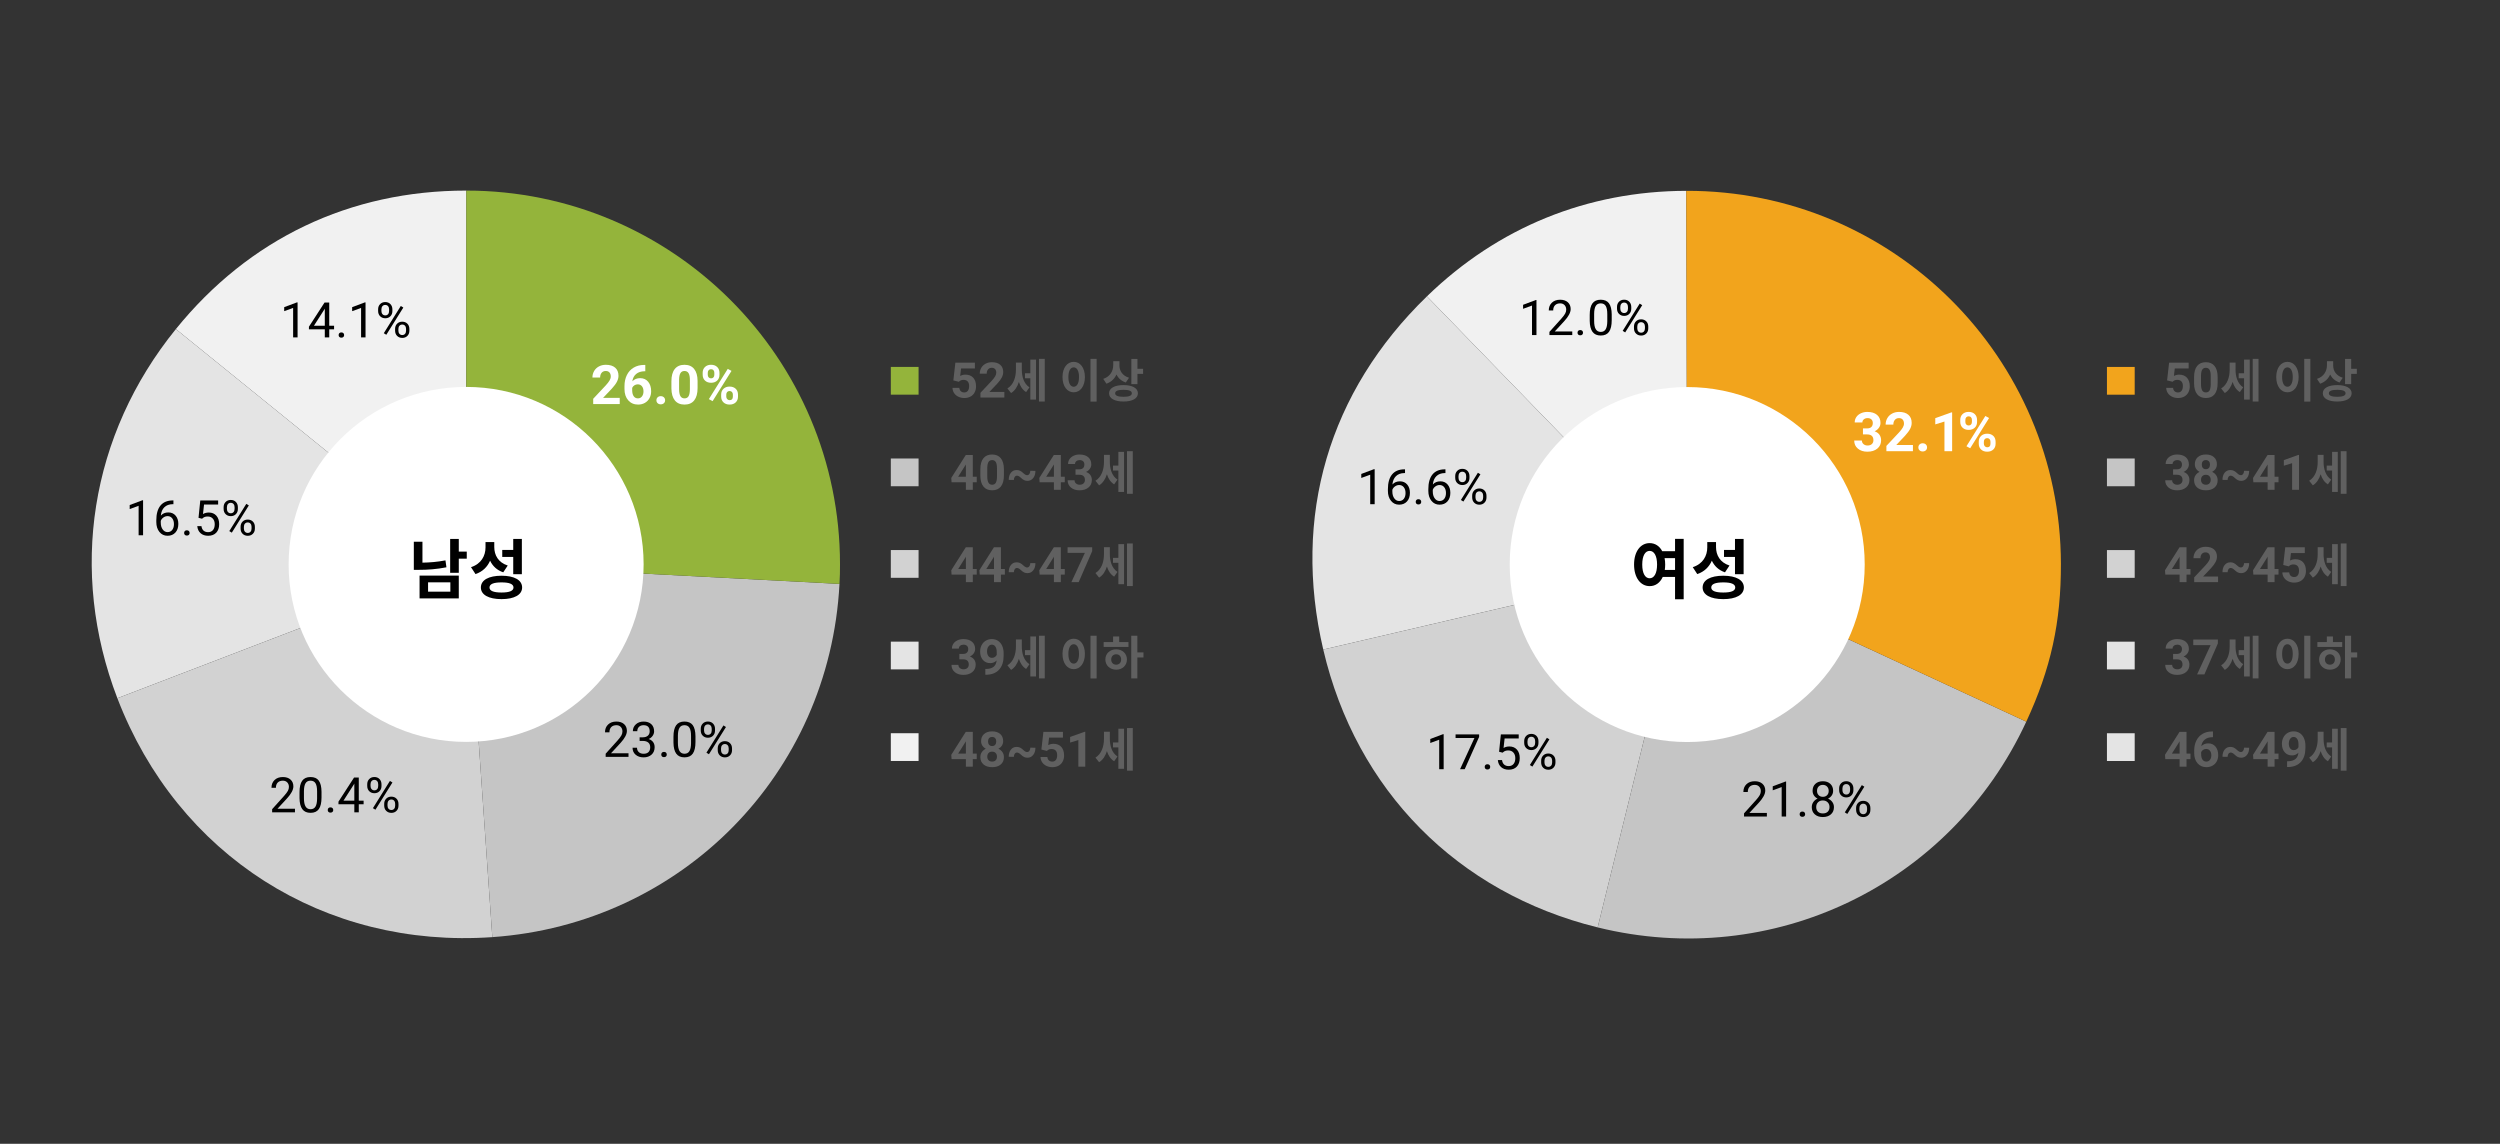 <?xml version="1.0" encoding="utf-8"?>
<!-- Generator: Adobe Illustrator 27.5.0, SVG Export Plug-In . SVG Version: 6.00 Build 0)  -->
<svg version="1.1" id="레이어_1" xmlns="http://www.w3.org/2000/svg" xmlns:xlink="http://www.w3.org/1999/xlink" x="0px"
	 y="0px" width="918px" height="420px" viewBox="0 0 918 420" style="enable-background:new 0 0 918 420;" xml:space="preserve">
<rect x="0" y="0" width="918" height="420" fill="#333333" stroke="none"/>
<style type="text/css">
	.st0{fill:#F1F1F1;}
	.st1{fill:#E4E4E4;}
	.st2{fill:#D2D2D2;}
	.st3{fill:#C5C5C5;}
	.st4{fill:#94B43B;}
	.st5{fill:#F2A41C;}
	.st6{fill:#FFFFFF;}
	.st7{fill:#606060;}
</style>
<g>
	<g>
		<g>
			<g>
				<path class="st0" d="M171.215,207.215L64.572,120.844c26.904-33.218,63.907-50.864,106.653-50.861L171.215,207.215z"/>
			</g>
		</g>
		<g>
			<g>
				<path class="st1" d="M171.215,207.215l-128.121,49.17c-17.923-46.701-10.005-96.669,21.478-135.541L171.215,207.215z"/>
			</g>
		</g>
		<g>
			<g>
				<path class="st2" d="M171.215,207.215l9.562,136.899c-61.695,4.309-115.524-29.989-137.683-87.729L171.215,207.215z"/>
			</g>
		</g>
		<g>
			<g>
				<path class="st3" d="M171.215,207.215l137.044,7.193c-3.655,69.632-57.923,124.847-127.481,129.706L171.215,207.215z"/>
			</g>
		</g>
		<g>
			<g>
				<path class="st4" d="M171.215,207.215l0.011-137.232c75.791,0.006,137.228,61.452,137.222,137.243
					c0,3.032-0.03,4.155-0.189,7.182L171.215,207.215z"/>
			</g>
		</g>
	</g>
	<g>
		<g>
		</g>
		<g>
		</g>
		<g>
		</g>
		<g>
		</g>
		<g>
		</g>
	</g>
</g>
<g>
	<g>
		<g>
			<g>
				<path class="st0" d="M619.535,207.307l-95.571-98.483c26.108-25.336,58.855-38.66,95.235-38.749L619.535,207.307z"/>
			</g>
		</g>
		<g>
			<g>
				<path class="st1" d="M619.535,207.307l-133.639,31.198c-11.441-49.008,1.953-94.633,38.068-129.681L619.535,207.307z"/>
			</g>
		</g>
		<g>
			<g>
				<path class="st2" d="M619.535,207.307l-32.873,133.237c-51.509-12.709-88.705-50.374-100.766-102.039L619.535,207.307z"/>
			</g>
		</g>
		<g>
			<g>
				<path class="st3" d="M619.535,207.307L744.052,265c-27.784,59.966-93.224,91.376-157.39,75.545L619.535,207.307z"/>
			</g>
		</g>
		<g>
			<g>
				<path class="st5" d="M619.535,207.307l-0.336-137.232c75.791-0.186,137.382,61.105,137.568,136.896
					c0.053,21.525-3.667,38.498-12.716,58.028L619.535,207.307z"/>
			</g>
		</g>
	</g>
	<g>
		<g>
		</g>
		<g>
		</g>
		<g>
		</g>
		<g>
		</g>
		<g>
		</g>
	</g>
</g>
<circle class="st6" cx="171.162" cy="207.252" r="65.176"/>
<g>
	<path d="M163.93,208.31c-3.6,0.721-6.984,0.937-10.104,0.937h-1.872v-10.321h3.168v7.681c2.64-0.048,5.473-0.264,8.449-0.84
		L163.93,208.31z M154.065,211.359h14.401v8.376h-14.401V211.359z M157.186,217.263h8.185v-3.433h-8.185V217.263z M171.395,205.142
		h-2.928v5.185h-3.168v-12.434h3.168v4.656h2.928V205.142z"/>
	<path d="M184.787,210.159c-2.329-0.792-3.889-2.305-4.825-4.272c-0.984,2.256-2.736,4.032-5.353,4.92l-1.656-2.544
		c3.769-1.2,5.329-4.2,5.329-7.249v-1.968h3.216v1.824c0,2.977,1.44,5.664,4.944,6.793L184.787,210.159z M191.723,215.727
		c0,2.688-2.88,4.272-7.561,4.272c-4.704,0-7.584-1.584-7.584-4.272c0-2.736,2.88-4.32,7.584-4.32
		C188.843,211.407,191.723,212.991,191.723,215.727z M188.555,215.727c0-1.272-1.512-1.872-4.393-1.872
		c-2.904,0-4.416,0.6-4.416,1.872c0,1.248,1.512,1.848,4.416,1.848C187.042,217.575,188.555,216.975,188.555,215.727z
		 M188.458,204.494h-4.032v-2.568h4.032v-4.032h3.168v12.961h-3.168V204.494z"/>
</g>
<g>
	<path class="st6" d="M227.567,148.367h-9.746v-1.934l4.6-4.902c0.631-0.69,1.099-1.292,1.401-1.807s0.454-1.002,0.454-1.465
		c0-0.631-0.16-1.128-0.479-1.489s-0.775-0.542-1.367-0.542c-0.638,0-1.141,0.22-1.509,0.659s-0.552,1.017-0.552,1.733h-2.832
		c0-0.866,0.207-1.657,0.62-2.373s0.998-1.278,1.753-1.685s1.611-0.61,2.568-0.61c1.465,0,2.603,0.352,3.413,1.055
		s1.216,1.696,1.216,2.979c0,0.703-0.182,1.419-0.547,2.148s-0.99,1.579-1.875,2.549l-3.232,3.408h6.113V148.367z"/>
	<path class="st6" d="M236.952,134.001v2.324h-0.273c-1.276,0.02-2.303,0.352-3.081,0.996s-1.245,1.54-1.401,2.686
		c0.755-0.768,1.709-1.152,2.861-1.152c1.237,0,2.22,0.443,2.949,1.328s1.094,2.051,1.094,3.496c0,0.924-0.2,1.761-0.601,2.51
		s-0.967,1.332-1.699,1.748s-1.561,0.625-2.485,0.625c-1.498,0-2.707-0.521-3.628-1.562s-1.382-2.432-1.382-4.17v-1.016
		c0-1.543,0.292-2.905,0.874-4.087s1.419-2.096,2.51-2.744s2.355-0.975,3.794-0.981H236.952z M234.198,141.13
		c-0.456,0-0.869,0.119-1.24,0.356c-0.371,0.237-0.645,0.551-0.82,0.94v0.858c0,0.942,0.186,1.678,0.557,2.208
		c0.371,0.53,0.892,0.794,1.562,0.794c0.605,0,1.095-0.239,1.47-0.716s0.562-1.097,0.562-1.857c0-0.773-0.189-1.397-0.566-1.872
		C235.344,141.368,234.836,141.13,234.198,141.13z"/>
	<path class="st6" d="M241.034,146.98c0-0.449,0.151-0.814,0.454-1.094s0.682-0.42,1.138-0.42c0.462,0,0.845,0.14,1.147,0.42
		s0.454,0.645,0.454,1.094c0,0.443-0.15,0.802-0.449,1.079s-0.684,0.415-1.152,0.415c-0.462,0-0.843-0.138-1.143-0.415
		S241.034,147.423,241.034,146.98z"/>
	<path class="st6" d="M256.151,142.488c0,1.966-0.407,3.47-1.221,4.512s-2.005,1.562-3.574,1.562c-1.549,0-2.734-0.511-3.555-1.533
		s-1.24-2.487-1.26-4.395v-2.617c0-1.986,0.412-3.493,1.235-4.521s2.01-1.543,3.56-1.543s2.734,0.509,3.555,1.528
		s1.24,2.482,1.26,4.39V142.488z M253.329,139.61c0-1.18-0.161-2.038-0.483-2.576s-0.825-0.807-1.509-0.807
		c-0.664,0-1.154,0.256-1.47,0.768c-0.316,0.511-0.483,1.312-0.503,2.399v3.46c0,1.16,0.158,2.022,0.474,2.585
		c0.316,0.564,0.822,0.846,1.519,0.846c0.69,0,1.188-0.271,1.494-0.812c0.306-0.541,0.465-1.368,0.479-2.483V139.61z"/>
	<path class="st6" d="M258.017,136.882c0-0.873,0.283-1.581,0.85-2.124s1.309-0.815,2.227-0.815c0.931,0,1.68,0.269,2.246,0.806
		s0.85,1.265,0.85,2.183v0.703c0,0.879-0.283,1.585-0.85,2.119s-1.309,0.801-2.227,0.801c-0.924,0-1.671-0.269-2.241-0.806
		s-0.854-1.261-0.854-2.173V136.882z M259.892,137.634c0,0.391,0.112,0.705,0.337,0.942s0.519,0.356,0.884,0.356
		s0.654-0.121,0.869-0.361s0.322-0.563,0.322-0.967v-0.723c0-0.391-0.107-0.707-0.322-0.947s-0.511-0.361-0.889-0.361
		c-0.358,0-0.648,0.119-0.869,0.356s-0.332,0.568-0.332,0.991V137.634z M261.669,147.302l-1.377-0.742l6.943-11.113l1.377,0.742
		L261.669,147.302z M264.813,144.88c0-0.879,0.287-1.587,0.859-2.124s1.315-0.806,2.227-0.806c0.924,0,1.671,0.265,2.241,0.796
		s0.854,1.261,0.854,2.192v0.703c0,0.873-0.28,1.577-0.84,2.114s-1.305,0.806-2.236,0.806c-0.938,0-1.689-0.27-2.256-0.811
		s-0.85-1.256-0.85-2.148V144.88z M266.688,145.642c0,0.358,0.117,0.664,0.352,0.918s0.527,0.381,0.879,0.381
		c0.794,0,1.191-0.439,1.191-1.318v-0.742c0-0.391-0.111-0.705-0.332-0.942s-0.514-0.356-0.879-0.356s-0.658,0.119-0.879,0.356
		s-0.332,0.562-0.332,0.972V145.642z"/>
</g>
<g>
	<g>
		<path d="M230.784,277.928h-8.385v-1.169l4.43-4.922c0.656-0.744,1.109-1.349,1.358-1.815c0.249-0.465,0.374-0.947,0.374-1.445
			c0-0.668-0.202-1.216-0.606-1.644s-0.943-0.642-1.617-0.642c-0.809,0-1.437,0.23-1.885,0.689
			c-0.448,0.461-0.672,1.101-0.672,1.921h-1.626c0-1.178,0.379-2.13,1.138-2.856s1.774-1.09,3.045-1.09
			c1.189,0,2.13,0.312,2.821,0.936c0.691,0.625,1.037,1.455,1.037,2.492c0,1.26-0.803,2.76-2.408,4.5l-3.428,3.718h6.425V277.928z"
			/>
		<path d="M234.871,270.739h1.222c0.768-0.012,1.371-0.214,1.811-0.606s0.659-0.923,0.659-1.591c0-1.5-0.747-2.25-2.241-2.25
			c-0.703,0-1.264,0.201-1.683,0.602c-0.419,0.402-0.628,0.934-0.628,1.596h-1.626c0-1.014,0.371-1.855,1.112-2.527
			c0.741-0.67,1.683-1.006,2.826-1.006c1.207,0,2.153,0.319,2.839,0.958s1.028,1.526,1.028,2.663c0,0.557-0.18,1.096-0.541,1.617
			s-0.851,0.911-1.472,1.169c0.703,0.223,1.247,0.592,1.63,1.107s0.576,1.146,0.576,1.89c0,1.148-0.375,2.06-1.125,2.733
			s-1.726,1.011-2.927,1.011s-2.178-0.325-2.931-0.976s-1.129-1.509-1.129-2.575h1.635c0,0.674,0.22,1.213,0.659,1.617
			s1.028,0.606,1.767,0.606c0.785,0,1.386-0.205,1.802-0.615s0.624-0.999,0.624-1.767c0-0.744-0.229-1.315-0.686-1.714
			s-1.116-0.604-1.978-0.615h-1.222V270.739z"/>
		<path d="M242.816,277.076c0-0.281,0.083-0.516,0.25-0.703s0.417-0.281,0.751-0.281s0.587,0.094,0.76,0.281
			s0.259,0.422,0.259,0.703c0,0.27-0.086,0.495-0.259,0.677s-0.426,0.272-0.76,0.272s-0.584-0.091-0.751-0.272
			S242.816,277.345,242.816,277.076z"/>
		<path d="M255.376,272.47c0,1.904-0.325,3.319-0.976,4.245s-1.667,1.389-3.05,1.389c-1.365,0-2.376-0.453-3.032-1.357
			c-0.656-0.906-0.996-2.258-1.02-4.057v-2.171c0-1.881,0.325-3.278,0.976-4.192s1.67-1.371,3.059-1.371
			c1.377,0,2.391,0.441,3.041,1.322c0.65,0.883,0.984,2.243,1.002,4.083V272.47z M253.75,270.247c0-1.377-0.193-2.38-0.58-3.01
			s-0.999-0.945-1.837-0.945c-0.832,0-1.438,0.313-1.819,0.94s-0.577,1.591-0.589,2.892v2.602c0,1.383,0.201,2.404,0.602,3.062
			c0.401,0.66,1.009,0.989,1.824,0.989c0.803,0,1.399-0.311,1.789-0.932s0.593-1.6,0.611-2.936V270.247z"/>
		<path d="M257.318,267.592c0-0.768,0.245-1.4,0.734-1.898s1.118-0.747,1.885-0.747c0.779,0,1.411,0.251,1.894,0.751
			c0.483,0.502,0.725,1.15,0.725,1.947v0.624c0,0.773-0.245,1.405-0.734,1.894c-0.489,0.49-1.112,0.734-1.868,0.734
			c-0.762,0-1.392-0.244-1.89-0.734c-0.498-0.488-0.747-1.141-0.747-1.955V267.592z M258.531,268.265
			c0,0.458,0.129,0.836,0.387,1.133c0.258,0.296,0.604,0.444,1.037,0.444c0.416,0,0.751-0.144,1.006-0.432s0.382-0.681,0.382-1.181
			v-0.643c0-0.458-0.126-0.837-0.378-1.137s-0.595-0.449-1.028-0.449s-0.776,0.149-1.028,0.449s-0.378,0.69-0.378,1.172V268.265z
			 M260.324,276.961l-0.923-0.58l6.249-10.002l0.923,0.58L260.324,276.961z M263.55,274.791c0-0.768,0.245-1.398,0.734-1.894
			s1.118-0.743,1.885-0.743s1.397,0.246,1.89,0.738s0.738,1.146,0.738,1.96v0.624c0,0.768-0.245,1.399-0.734,1.894
			c-0.489,0.496-1.115,0.743-1.876,0.743s-1.392-0.244-1.89-0.733s-0.747-1.142-0.747-1.956V274.791z M264.763,275.472
			c0,0.464,0.129,0.845,0.387,1.142c0.258,0.296,0.604,0.444,1.037,0.444c0.422,0,0.759-0.146,1.011-0.436
			c0.252-0.291,0.378-0.686,0.378-1.186v-0.651c0-0.464-0.127-0.843-0.382-1.137s-0.596-0.44-1.024-0.44
			c-0.416,0-0.754,0.146-1.015,0.436c-0.261,0.291-0.391,0.684-0.391,1.177V275.472z"/>
	</g>
</g>
<g>
	<g>
		<path d="M108.312,298.3h-8.385v-1.169l4.43-4.922c0.656-0.744,1.109-1.349,1.358-1.815c0.249-0.465,0.374-0.947,0.374-1.445
			c0-0.668-0.202-1.216-0.606-1.644s-0.943-0.642-1.617-0.642c-0.809,0-1.437,0.23-1.885,0.689
			c-0.448,0.461-0.672,1.101-0.672,1.921h-1.626c0-1.178,0.379-2.13,1.138-2.856s1.774-1.09,3.045-1.09
			c1.189,0,2.13,0.312,2.821,0.936c0.691,0.625,1.037,1.455,1.037,2.492c0,1.26-0.803,2.76-2.408,4.5l-3.428,3.718h6.425V298.3z"/>
		<path d="M118.06,292.842c0,1.904-0.325,3.319-0.976,4.245s-1.667,1.389-3.05,1.389c-1.365,0-2.376-0.453-3.032-1.357
			c-0.656-0.906-0.996-2.258-1.02-4.057v-2.171c0-1.881,0.325-3.278,0.976-4.192s1.67-1.371,3.059-1.371
			c1.377,0,2.391,0.441,3.041,1.322c0.65,0.883,0.984,2.243,1.002,4.083V292.842z M116.434,290.619c0-1.377-0.193-2.38-0.58-3.01
			s-0.999-0.945-1.837-0.945c-0.832,0-1.438,0.313-1.819,0.94s-0.577,1.591-0.589,2.892v2.602c0,1.383,0.201,2.404,0.602,3.062
			c0.401,0.66,1.009,0.989,1.824,0.989c0.803,0,1.399-0.311,1.789-0.932s0.593-1.6,0.611-2.936V290.619z"/>
		<path d="M120.345,297.448c0-0.281,0.083-0.516,0.25-0.703s0.417-0.281,0.751-0.281s0.587,0.094,0.76,0.281
			s0.259,0.422,0.259,0.703c0,0.27-0.086,0.495-0.259,0.677s-0.426,0.272-0.76,0.272s-0.584-0.091-0.751-0.272
			S120.345,297.717,120.345,297.448z"/>
		<path d="M131.744,294.002h1.775v1.327h-1.775v2.971h-1.635v-2.971h-5.827v-0.958l5.73-8.868h1.731V294.002z M126.128,294.002
			h3.981v-6.275l-0.193,0.352L126.128,294.002z"/>
		<path d="M134.847,287.964c0-0.768,0.245-1.4,0.734-1.898s1.118-0.747,1.885-0.747c0.779,0,1.411,0.251,1.894,0.751
			c0.483,0.502,0.725,1.15,0.725,1.947v0.624c0,0.773-0.245,1.405-0.734,1.894c-0.489,0.49-1.112,0.734-1.868,0.734
			c-0.762,0-1.392-0.244-1.89-0.734c-0.498-0.488-0.747-1.141-0.747-1.955V287.964z M136.06,288.637
			c0,0.458,0.129,0.836,0.387,1.133c0.258,0.296,0.604,0.444,1.037,0.444c0.416,0,0.751-0.144,1.006-0.432s0.382-0.681,0.382-1.181
			v-0.643c0-0.458-0.126-0.837-0.378-1.137s-0.595-0.449-1.028-0.449s-0.776,0.149-1.028,0.449s-0.378,0.69-0.378,1.172V288.637z
			 M137.853,297.333l-0.923-0.58l6.249-10.002l0.923,0.58L137.853,297.333z M141.078,295.163c0-0.768,0.245-1.398,0.734-1.894
			s1.118-0.743,1.885-0.743s1.397,0.246,1.89,0.738s0.738,1.146,0.738,1.96v0.624c0,0.768-0.245,1.399-0.734,1.894
			c-0.489,0.496-1.115,0.743-1.876,0.743s-1.392-0.244-1.89-0.733s-0.747-1.142-0.747-1.956V295.163z M142.291,295.844
			c0,0.464,0.129,0.845,0.387,1.142c0.258,0.296,0.604,0.444,1.037,0.444c0.422,0,0.759-0.146,1.011-0.436
			c0.252-0.291,0.378-0.686,0.378-1.186v-0.651c0-0.464-0.127-0.843-0.382-1.137s-0.596-0.44-1.024-0.44
			c-0.416,0-0.754,0.146-1.015,0.436c-0.261,0.291-0.391,0.684-0.391,1.177V295.844z"/>
	</g>
</g>
<g>
	<g>
		<path d="M52.537,196.56h-1.635v-10.837l-3.278,1.204v-1.477l4.658-1.749h0.255V196.56z"/>
		<path d="M63.682,183.754v1.38h-0.299c-1.266,0.023-2.273,0.398-3.023,1.125s-1.184,1.749-1.301,3.067
			c0.674-0.773,1.594-1.16,2.76-1.16c1.113,0,2.002,0.393,2.667,1.178s0.998,1.799,0.998,3.041c0,1.318-0.359,2.373-1.077,3.164
			s-1.68,1.187-2.887,1.187c-1.225,0-2.218-0.471-2.979-1.41c-0.762-0.941-1.143-2.152-1.143-3.635v-0.624
			c0-2.355,0.502-4.155,1.507-5.401c1.005-1.244,2.5-1.882,4.487-1.911H63.682z M61.546,189.52c-0.557,0-1.069,0.167-1.538,0.501
			s-0.794,0.753-0.976,1.257v0.598c0,1.055,0.237,1.904,0.712,2.549s1.066,0.967,1.775,0.967c0.732,0,1.308-0.27,1.727-0.809
			s0.628-1.245,0.628-2.118c0-0.879-0.212-1.589-0.637-2.131S62.249,189.52,61.546,189.52z"/>
		<path d="M67.61,195.707c0-0.281,0.083-0.516,0.25-0.703s0.417-0.281,0.751-0.281s0.587,0.094,0.76,0.281s0.259,0.422,0.259,0.703
			c0,0.27-0.086,0.495-0.259,0.677s-0.426,0.272-0.76,0.272s-0.584-0.091-0.751-0.272S67.61,195.977,67.61,195.707z"/>
		<path d="M72.893,190.144l0.65-6.381H80.1v1.503h-5.177l-0.387,3.489c0.627-0.369,1.339-0.554,2.136-0.554
			c1.166,0,2.092,0.386,2.777,1.155c0.686,0.771,1.028,1.812,1.028,3.125c0,1.318-0.356,2.357-1.068,3.115
			c-0.712,0.76-1.707,1.139-2.984,1.139c-1.131,0-2.054-0.313-2.769-0.94s-1.122-1.494-1.222-2.602h1.538
			c0.1,0.732,0.36,1.285,0.782,1.657s0.979,0.558,1.67,0.558c0.756,0,1.349-0.258,1.78-0.773s0.646-1.228,0.646-2.136
			c0-0.855-0.233-1.543-0.699-2.061c-0.466-0.52-1.085-0.778-1.859-0.778c-0.709,0-1.266,0.155-1.67,0.466l-0.431,0.352
			L72.893,190.144z"/>
		<path d="M82.112,186.224c0-0.768,0.245-1.4,0.734-1.898s1.118-0.747,1.885-0.747c0.779,0,1.411,0.251,1.894,0.751
			c0.483,0.502,0.725,1.15,0.725,1.947v0.624c0,0.773-0.245,1.405-0.734,1.894c-0.489,0.49-1.112,0.734-1.868,0.734
			c-0.762,0-1.392-0.244-1.89-0.734c-0.498-0.488-0.747-1.141-0.747-1.955V186.224z M83.325,186.896
			c0,0.458,0.129,0.836,0.387,1.133c0.258,0.296,0.604,0.444,1.037,0.444c0.416,0,0.751-0.144,1.006-0.432s0.382-0.681,0.382-1.181
			v-0.643c0-0.458-0.126-0.837-0.378-1.137s-0.595-0.449-1.028-0.449s-0.776,0.149-1.028,0.449s-0.378,0.69-0.378,1.172V186.896z
			 M85.118,195.593l-0.923-0.58l6.249-10.002l0.923,0.58L85.118,195.593z M88.344,193.422c0-0.768,0.245-1.398,0.734-1.894
			s1.118-0.743,1.885-0.743s1.397,0.246,1.89,0.738s0.738,1.146,0.738,1.96v0.624c0,0.768-0.245,1.399-0.734,1.894
			c-0.489,0.496-1.115,0.743-1.876,0.743s-1.392-0.244-1.89-0.733s-0.747-1.142-0.747-1.956V193.422z M89.557,194.104
			c0,0.464,0.129,0.845,0.387,1.142c0.258,0.296,0.604,0.444,1.037,0.444c0.422,0,0.759-0.146,1.011-0.436
			c0.252-0.291,0.378-0.686,0.378-1.186v-0.651c0-0.464-0.127-0.843-0.382-1.137s-0.596-0.44-1.024-0.44
			c-0.416,0-0.754,0.146-1.015,0.436c-0.261,0.291-0.391,0.684-0.391,1.177V194.104z"/>
	</g>
</g>
<g>
	<g>
		<path d="M109.271,123.898h-1.635v-10.837l-3.278,1.204v-1.477l4.658-1.749h0.255V123.898z"/>
		<path d="M120.899,119.6h1.775v1.327h-1.775v2.971h-1.635v-2.971h-5.827v-0.958l5.73-8.868h1.731V119.6z M115.283,119.6h3.981
			v-6.275l-0.193,0.352L115.283,119.6z"/>
		<path d="M124.345,123.045c0-0.281,0.083-0.516,0.25-0.703s0.417-0.281,0.751-0.281s0.587,0.094,0.76,0.281
			s0.259,0.422,0.259,0.703c0,0.27-0.086,0.495-0.259,0.677s-0.426,0.272-0.76,0.272s-0.584-0.091-0.751-0.272
			S124.345,123.315,124.345,123.045z"/>
		<path d="M134.224,123.898h-1.635v-10.837l-3.278,1.204v-1.477l4.658-1.749h0.255V123.898z"/>
		<path d="M138.847,113.562c0-0.768,0.245-1.4,0.734-1.898s1.118-0.747,1.885-0.747c0.779,0,1.411,0.251,1.894,0.751
			c0.483,0.502,0.725,1.15,0.725,1.947v0.624c0,0.773-0.245,1.405-0.734,1.894c-0.489,0.49-1.112,0.734-1.868,0.734
			c-0.762,0-1.392-0.244-1.89-0.734c-0.498-0.488-0.747-1.141-0.747-1.955V113.562z M140.06,114.235
			c0,0.458,0.129,0.836,0.387,1.133c0.258,0.296,0.604,0.444,1.037,0.444c0.416,0,0.751-0.144,1.006-0.432s0.382-0.681,0.382-1.181
			v-0.643c0-0.458-0.126-0.837-0.378-1.137s-0.595-0.449-1.028-0.449s-0.776,0.149-1.028,0.449s-0.378,0.69-0.378,1.172V114.235z
			 M141.853,122.931l-0.923-0.58l6.249-10.002l0.923,0.58L141.853,122.931z M145.078,120.76c0-0.768,0.245-1.398,0.734-1.894
			s1.118-0.743,1.885-0.743s1.397,0.246,1.89,0.738s0.738,1.146,0.738,1.96v0.624c0,0.768-0.245,1.399-0.734,1.894
			c-0.489,0.496-1.115,0.743-1.876,0.743s-1.392-0.244-1.89-0.733s-0.747-1.142-0.747-1.956V120.76z M146.291,121.442
			c0,0.464,0.129,0.845,0.387,1.142c0.258,0.296,0.604,0.444,1.037,0.444c0.422,0,0.759-0.146,1.011-0.436
			c0.252-0.291,0.378-0.686,0.378-1.186v-0.651c0-0.464-0.127-0.843-0.382-1.137s-0.596-0.44-1.024-0.44
			c-0.416,0-0.754,0.146-1.015,0.436c-0.261,0.291-0.391,0.684-0.391,1.177V121.442z"/>
	</g>
</g>
<circle class="st6" cx="619.545" cy="207.299" r="65.176"/>
<g>
	<path d="M618.246,197.87v22.177h-3.168v-8.209h-4.513c-0.984,2.16-2.688,3.408-4.824,3.385c-3.288,0-5.713-3.049-5.713-7.92
		c0-4.849,2.425-7.873,5.713-7.873c1.992,0,3.648,1.08,4.632,2.977h4.705v-4.536H618.246z M608.478,207.303
		c0-3.265-1.104-5.017-2.736-5.017c-1.608,0-2.713,1.752-2.713,5.017c0,3.288,1.104,5.04,2.713,5.04
		C607.373,212.342,608.478,210.591,608.478,207.303z M615.078,209.27v-4.32h-3.841c0.145,0.721,0.216,1.513,0.216,2.353
		c0,0.696-0.048,1.368-0.144,1.968H615.078z"/>
	<path d="M633.414,210.159c-2.329-0.792-3.889-2.305-4.825-4.272c-0.983,2.256-2.736,4.032-5.353,4.92l-1.656-2.544
		c3.769-1.2,5.329-4.2,5.329-7.249v-1.968h3.216v1.824c0,2.977,1.44,5.664,4.944,6.793L633.414,210.159z M640.351,215.727
		c0,2.688-2.881,4.272-7.562,4.272c-4.704,0-7.584-1.584-7.584-4.272c0-2.736,2.88-4.32,7.584-4.32
		C637.47,211.407,640.351,212.991,640.351,215.727z M637.182,215.727c0-1.272-1.512-1.872-4.393-1.872
		c-2.903,0-4.416,0.6-4.416,1.872c0,1.248,1.513,1.848,4.416,1.848C635.67,217.575,637.182,216.975,637.182,215.727z
		 M637.086,204.494h-4.032v-2.568h4.032v-4.032h3.168v12.96h-3.168V204.494z"/>
</g>
<g>
	<path class="st6" d="M684.079,157.311h1.504c0.716,0,1.246-0.179,1.592-0.537c0.345-0.358,0.518-0.833,0.518-1.426
		c0-0.573-0.171-1.019-0.513-1.338s-0.812-0.479-1.411-0.479c-0.541,0-0.993,0.148-1.357,0.444
		c-0.365,0.296-0.547,0.682-0.547,1.157h-2.822c0-0.742,0.2-1.408,0.601-1.997s0.96-1.05,1.68-1.382
		c0.719-0.332,1.512-0.498,2.378-0.498c1.504,0,2.682,0.359,3.535,1.079c0.853,0.72,1.279,1.711,1.279,2.974
		c0,0.651-0.199,1.25-0.596,1.797c-0.397,0.547-0.918,0.967-1.562,1.26c0.801,0.286,1.397,0.716,1.792,1.289
		c0.394,0.573,0.591,1.25,0.591,2.031c0,1.263-0.461,2.275-1.382,3.037c-0.922,0.762-2.141,1.143-3.657,1.143
		c-1.42,0-2.58-0.374-3.481-1.123c-0.902-0.749-1.353-1.738-1.353-2.969h2.822c0,0.534,0.2,0.97,0.601,1.309
		s0.894,0.508,1.479,0.508c0.67,0,1.196-0.178,1.577-0.532s0.571-0.825,0.571-1.411c0-1.419-0.781-2.129-2.344-2.129h-1.494V157.311
		z"/>
	<path class="st6" d="M702.429,165.67h-9.746v-1.934l4.6-4.902c0.631-0.69,1.099-1.292,1.401-1.807s0.454-1.003,0.454-1.465
		c0-0.632-0.16-1.128-0.479-1.489c-0.319-0.361-0.775-0.542-1.367-0.542c-0.639,0-1.142,0.22-1.509,0.659
		c-0.368,0.439-0.552,1.018-0.552,1.733h-2.832c0-0.866,0.206-1.657,0.62-2.373c0.413-0.716,0.997-1.277,1.753-1.685
		c0.755-0.407,1.611-0.61,2.568-0.61c1.465,0,2.603,0.352,3.413,1.055s1.216,1.696,1.216,2.979c0,0.703-0.183,1.419-0.547,2.148
		c-0.365,0.729-0.99,1.579-1.875,2.549l-3.232,3.408h6.113V165.67z"/>
	<path class="st6" d="M704.421,164.284c0-0.449,0.151-0.813,0.454-1.094s0.682-0.42,1.138-0.42c0.462,0,0.845,0.14,1.147,0.42
		s0.454,0.645,0.454,1.094c0,0.442-0.15,0.803-0.449,1.079c-0.3,0.276-0.684,0.415-1.152,0.415c-0.463,0-0.844-0.139-1.143-0.415
		C704.57,165.086,704.421,164.726,704.421,164.284z"/>
	<path class="st6" d="M716.823,165.67h-2.822v-10.879l-3.369,1.045v-2.295l5.889-2.109h0.303V165.67z"/>
	<path class="st6" d="M719.803,154.186c0-0.872,0.283-1.58,0.85-2.124s1.309-0.815,2.227-0.815c0.932,0,1.68,0.269,2.246,0.806
		s0.85,1.265,0.85,2.183v0.703c0,0.879-0.283,1.585-0.85,2.119s-1.309,0.801-2.227,0.801c-0.924,0-1.671-0.269-2.241-0.806
		c-0.569-0.537-0.854-1.262-0.854-2.173V154.186z M721.678,154.938c0,0.391,0.112,0.705,0.337,0.942s0.52,0.356,0.884,0.356
		c0.365,0,0.654-0.12,0.869-0.361s0.322-0.563,0.322-0.967v-0.723c0-0.391-0.107-0.706-0.322-0.947s-0.511-0.361-0.889-0.361
		c-0.357,0-0.647,0.119-0.869,0.356c-0.221,0.237-0.332,0.568-0.332,0.991V154.938z M723.455,164.606l-1.377-0.742l6.943-11.113
		l1.377,0.742L723.455,164.606z M726.6,162.184c0-0.879,0.287-1.587,0.859-2.124c0.573-0.537,1.315-0.806,2.227-0.806
		c0.925,0,1.672,0.266,2.241,0.796c0.57,0.53,0.854,1.262,0.854,2.192v0.703c0,0.872-0.279,1.577-0.84,2.114
		c-0.56,0.537-1.305,0.806-2.236,0.806c-0.938,0-1.689-0.271-2.256-0.811s-0.85-1.257-0.85-2.148V162.184z M728.475,162.946
		c0,0.358,0.117,0.664,0.352,0.918s0.527,0.381,0.879,0.381c0.795,0,1.191-0.439,1.191-1.318v-0.742c0-0.391-0.11-0.705-0.332-0.942
		c-0.221-0.237-0.514-0.356-0.879-0.356c-0.364,0-0.657,0.119-0.879,0.356c-0.221,0.237-0.332,0.562-0.332,0.972V162.946z"/>
</g>
<g>
	<g>
		<path d="M648.797,299.842h-8.385v-1.169l4.43-4.922c0.656-0.744,1.108-1.349,1.357-1.815c0.249-0.465,0.373-0.947,0.373-1.445
			c0-0.668-0.201-1.216-0.605-1.644s-0.943-0.642-1.617-0.642c-0.809,0-1.438,0.23-1.886,0.689
			c-0.448,0.461-0.673,1.101-0.673,1.921h-1.625c0-1.178,0.379-2.13,1.138-2.856s1.774-1.09,3.046-1.09
			c1.189,0,2.129,0.312,2.82,0.936c0.691,0.625,1.037,1.455,1.037,2.492c0,1.26-0.803,2.76-2.408,4.5l-3.428,3.718h6.426V299.842z"
			/>
		<path d="M655.863,299.842h-1.635v-10.837l-3.279,1.204v-1.477l4.658-1.749h0.256V299.842z"/>
		<path d="M660.828,298.99c0-0.281,0.084-0.516,0.251-0.703s0.417-0.281,0.751-0.281s0.588,0.094,0.761,0.281
			s0.259,0.422,0.259,0.703c0,0.27-0.086,0.495-0.259,0.677s-0.427,0.272-0.761,0.272s-0.584-0.091-0.751-0.272
			S660.828,299.259,660.828,298.99z"/>
		<path d="M673.125,290.385c0,0.639-0.169,1.207-0.506,1.705s-0.793,0.888-1.367,1.169c0.668,0.287,1.197,0.706,1.587,1.257
			s0.585,1.175,0.585,1.872c0,1.107-0.374,1.989-1.121,2.646s-1.73,0.984-2.949,0.984c-1.23,0-2.216-0.33-2.957-0.988
			c-0.741-0.66-1.111-1.54-1.111-2.642c0-0.691,0.188-1.315,0.566-1.872s0.9-0.979,1.568-1.266
			c-0.568-0.281-1.016-0.671-1.344-1.169s-0.492-1.063-0.492-1.696c0-1.078,0.346-1.934,1.037-2.566s1.602-0.949,2.732-0.949
			c1.125,0,2.035,0.316,2.729,0.949S673.125,289.307,673.125,290.385z M671.797,296.353c0-0.715-0.227-1.298-0.681-1.749
			s-1.048-0.677-1.78-0.677s-1.319,0.223-1.762,0.668s-0.664,1.031-0.664,1.758s0.216,1.298,0.646,1.714s1.029,0.624,1.797,0.624
			c0.762,0,1.359-0.209,1.793-0.628S671.797,297.074,671.797,296.353z M669.354,288.206c-0.639,0-1.155,0.197-1.551,0.594
			c-0.396,0.395-0.594,0.933-0.594,1.612c0,0.65,0.195,1.177,0.585,1.577c0.39,0.402,0.909,0.603,1.56,0.603s1.171-0.2,1.561-0.603
			c0.39-0.4,0.584-0.927,0.584-1.577s-0.201-1.181-0.605-1.591S669.975,288.206,669.354,288.206z"/>
		<path d="M675.33,289.506c0-0.768,0.245-1.4,0.734-1.898s1.117-0.747,1.885-0.747c0.779,0,1.411,0.251,1.895,0.751
			c0.483,0.502,0.725,1.15,0.725,1.947v0.624c0,0.773-0.244,1.405-0.733,1.894c-0.489,0.49-1.112,0.734-1.868,0.734
			c-0.762,0-1.391-0.244-1.889-0.734c-0.498-0.488-0.748-1.141-0.748-1.955V289.506z M676.543,290.179
			c0,0.458,0.129,0.836,0.387,1.133c0.258,0.296,0.604,0.444,1.037,0.444c0.416,0,0.752-0.144,1.007-0.432s0.382-0.681,0.382-1.181
			v-0.643c0-0.458-0.125-0.837-0.377-1.137s-0.596-0.449-1.029-0.449s-0.775,0.149-1.027,0.449s-0.379,0.69-0.379,1.172V290.179z
			 M678.336,298.875l-0.922-0.58l6.248-10.002l0.924,0.58L678.336,298.875z M681.562,296.705c0-0.768,0.244-1.398,0.733-1.894
			s1.118-0.743,1.886-0.743s1.396,0.246,1.889,0.738s0.738,1.146,0.738,1.96v0.624c0,0.768-0.244,1.399-0.733,1.894
			c-0.489,0.496-1.114,0.743-1.876,0.743s-1.393-0.244-1.891-0.733s-0.746-1.142-0.746-1.956V296.705z M682.775,297.386
			c0,0.464,0.129,0.845,0.387,1.142c0.258,0.296,0.604,0.444,1.037,0.444c0.422,0,0.758-0.146,1.01-0.436
			c0.252-0.291,0.379-0.686,0.379-1.186V296.7c0-0.464-0.128-0.843-0.383-1.137s-0.596-0.44-1.023-0.44
			c-0.416,0-0.755,0.146-1.016,0.436c-0.261,0.291-0.391,0.684-0.391,1.177V297.386z"/>
	</g>
</g>
<g>
	<g>
		<path d="M530.109,282.461h-1.635v-10.837l-3.278,1.204v-1.477l4.658-1.749h0.255V282.461z"/>
		<path d="M543.135,270.579l-5.3,11.883h-1.705L541.412,271h-6.926v-1.336h8.648V270.579z"/>
		<path d="M545.183,281.609c0-0.281,0.083-0.516,0.25-0.703s0.418-0.281,0.752-0.281s0.587,0.094,0.76,0.281s0.26,0.422,0.26,0.703
			c0,0.27-0.087,0.495-0.26,0.677s-0.426,0.272-0.76,0.272s-0.585-0.091-0.752-0.272S545.183,281.878,545.183,281.609z"/>
		<path d="M550.465,276.045l0.65-6.381h6.557v1.503h-5.177l-0.387,3.489c0.627-0.369,1.339-0.554,2.136-0.554
			c1.166,0,2.092,0.386,2.777,1.155c0.686,0.771,1.028,1.812,1.028,3.125c0,1.318-0.356,2.357-1.068,3.115
			c-0.712,0.76-1.706,1.139-2.983,1.139c-1.131,0-2.054-0.313-2.769-0.94s-1.122-1.494-1.222-2.602h1.538
			c0.1,0.732,0.36,1.285,0.782,1.657s0.979,0.558,1.67,0.558c0.756,0,1.349-0.258,1.779-0.773s0.646-1.228,0.646-2.136
			c0-0.855-0.233-1.543-0.699-2.061c-0.466-0.52-1.085-0.778-1.858-0.778c-0.709,0-1.266,0.155-1.67,0.466l-0.431,0.352
			L550.465,276.045z"/>
		<path d="M559.685,272.125c0-0.768,0.244-1.4,0.733-1.898s1.118-0.747,1.886-0.747c0.779,0,1.41,0.251,1.894,0.751
			c0.483,0.502,0.726,1.15,0.726,1.947v0.624c0,0.773-0.245,1.405-0.734,1.894c-0.489,0.49-1.111,0.734-1.867,0.734
			c-0.762,0-1.392-0.244-1.89-0.734c-0.498-0.488-0.747-1.141-0.747-1.955V272.125z M560.897,272.798
			c0,0.458,0.129,0.836,0.387,1.133c0.258,0.296,0.604,0.444,1.037,0.444c0.416,0,0.751-0.144,1.006-0.432s0.383-0.681,0.383-1.181
			v-0.643c0-0.458-0.126-0.837-0.378-1.137s-0.595-0.449-1.028-0.449s-0.776,0.149-1.028,0.449s-0.378,0.69-0.378,1.172V272.798z
			 M562.69,281.495l-0.923-0.58l6.249-10.002l0.923,0.58L562.69,281.495z M565.916,279.324c0-0.768,0.244-1.398,0.733-1.894
			s1.118-0.743,1.886-0.743s1.397,0.246,1.89,0.738s0.738,1.146,0.738,1.96v0.624c0,0.768-0.245,1.399-0.734,1.894
			c-0.489,0.496-1.114,0.743-1.876,0.743s-1.392-0.244-1.89-0.733s-0.747-1.142-0.747-1.956V279.324z M567.129,280.005
			c0,0.464,0.129,0.845,0.387,1.142c0.258,0.296,0.604,0.444,1.037,0.444c0.422,0,0.759-0.146,1.011-0.436
			c0.252-0.291,0.378-0.686,0.378-1.186v-0.651c0-0.464-0.128-0.843-0.383-1.137s-0.596-0.44-1.023-0.44
			c-0.416,0-0.755,0.146-1.016,0.436c-0.261,0.291-0.391,0.684-0.391,1.177V280.005z"/>
	</g>
</g>
<g>
	<g>
		<path d="M504.777,185.14h-1.635v-10.837l-3.278,1.204v-1.477l4.658-1.749h0.255V185.14z"/>
		<path d="M515.922,172.334v1.38h-0.299c-1.266,0.023-2.273,0.398-3.023,1.125s-1.184,1.749-1.301,3.067
			c0.674-0.773,1.594-1.16,2.76-1.16c1.113,0,2.003,0.393,2.668,1.178s0.997,1.799,0.997,3.041c0,1.318-0.358,2.373-1.076,3.164
			s-1.681,1.187-2.888,1.187c-1.225,0-2.218-0.471-2.979-1.41c-0.762-0.941-1.143-2.152-1.143-3.635v-0.624
			c0-2.355,0.503-4.155,1.508-5.401c1.005-1.244,2.5-1.882,4.486-1.911H515.922z M513.786,178.1c-0.557,0-1.069,0.167-1.538,0.501
			s-0.794,0.753-0.976,1.257v0.598c0,1.055,0.237,1.904,0.712,2.549s1.066,0.967,1.775,0.967c0.732,0,1.309-0.27,1.728-0.809
			s0.628-1.245,0.628-2.118c0-0.879-0.212-1.589-0.637-2.131S514.489,178.1,513.786,178.1z"/>
		<path d="M519.851,184.288c0-0.281,0.084-0.516,0.251-0.703s0.417-0.281,0.751-0.281s0.588,0.094,0.761,0.281
			s0.259,0.422,0.259,0.703c0,0.27-0.086,0.495-0.259,0.677s-0.427,0.272-0.761,0.272s-0.584-0.091-0.751-0.272
			S519.851,184.557,519.851,184.288z"/>
		<path d="M530.767,172.334v1.38h-0.299c-1.266,0.023-2.273,0.398-3.023,1.125s-1.184,1.749-1.301,3.067
			c0.674-0.773,1.594-1.16,2.76-1.16c1.113,0,2.003,0.393,2.668,1.178s0.997,1.799,0.997,3.041c0,1.318-0.358,2.373-1.076,3.164
			s-1.681,1.187-2.888,1.187c-1.225,0-2.218-0.471-2.979-1.41c-0.762-0.941-1.143-2.152-1.143-3.635v-0.624
			c0-2.355,0.503-4.155,1.508-5.401c1.005-1.244,2.5-1.882,4.486-1.911H530.767z M528.631,178.1c-0.557,0-1.069,0.167-1.538,0.501
			s-0.794,0.753-0.976,1.257v0.598c0,1.055,0.237,1.904,0.712,2.549s1.066,0.967,1.775,0.967c0.732,0,1.309-0.27,1.728-0.809
			s0.628-1.245,0.628-2.118c0-0.879-0.212-1.589-0.637-2.131S529.334,178.1,528.631,178.1z"/>
		<path d="M534.353,174.804c0-0.768,0.245-1.4,0.734-1.898s1.117-0.747,1.885-0.747c0.779,0,1.411,0.251,1.895,0.751
			c0.483,0.502,0.725,1.15,0.725,1.947v0.624c0,0.773-0.244,1.405-0.733,1.894c-0.489,0.49-1.112,0.734-1.868,0.734
			c-0.762,0-1.392-0.244-1.89-0.734c-0.498-0.488-0.747-1.141-0.747-1.955V174.804z M535.565,175.477
			c0,0.458,0.129,0.836,0.387,1.133c0.258,0.296,0.604,0.444,1.037,0.444c0.416,0,0.752-0.144,1.007-0.432s0.382-0.681,0.382-1.181
			v-0.643c0-0.458-0.126-0.837-0.378-1.137s-0.595-0.449-1.028-0.449s-0.776,0.149-1.028,0.449s-0.378,0.69-0.378,1.172V175.477z
			 M537.358,184.173l-0.923-0.58l6.249-10.002l0.923,0.58L537.358,184.173z M540.584,182.002c0-0.768,0.245-1.398,0.734-1.894
			s1.117-0.743,1.885-0.743s1.397,0.246,1.89,0.738s0.738,1.146,0.738,1.96v0.624c0,0.768-0.244,1.399-0.733,1.894
			c-0.489,0.496-1.115,0.743-1.877,0.743s-1.392-0.244-1.89-0.733s-0.747-1.142-0.747-1.956V182.002z M541.797,182.684
			c0,0.464,0.129,0.845,0.387,1.142c0.258,0.296,0.604,0.444,1.037,0.444c0.422,0,0.759-0.146,1.011-0.436
			c0.252-0.291,0.378-0.686,0.378-1.186v-0.651c0-0.464-0.127-0.843-0.382-1.137s-0.597-0.44-1.024-0.44
			c-0.416,0-0.754,0.146-1.015,0.436c-0.261,0.291-0.392,0.684-0.392,1.177V182.684z"/>
	</g>
</g>
<g>
	<g>
		<path d="M564.188,123.031h-1.635v-10.837l-3.278,1.204v-1.477l4.658-1.749h0.255V123.031z"/>
		<path d="M577.337,123.031h-8.385v-1.169l4.43-4.922c0.656-0.744,1.108-1.349,1.357-1.815c0.249-0.465,0.374-0.947,0.374-1.445
			c0-0.668-0.202-1.216-0.606-1.644s-0.943-0.642-1.617-0.642c-0.809,0-1.438,0.23-1.886,0.689
			c-0.448,0.461-0.672,1.101-0.672,1.921h-1.626c0-1.178,0.379-2.13,1.138-2.856s1.774-1.09,3.046-1.09
			c1.189,0,2.13,0.312,2.821,0.936c0.691,0.625,1.037,1.455,1.037,2.492c0,1.26-0.803,2.76-2.408,4.5l-3.428,3.718h6.425V123.031z"
			/>
		<path d="M579.262,122.178c0-0.281,0.083-0.516,0.25-0.703s0.418-0.281,0.752-0.281s0.587,0.094,0.76,0.281s0.26,0.422,0.26,0.703
			c0,0.27-0.087,0.495-0.26,0.677s-0.426,0.272-0.76,0.272s-0.585-0.091-0.752-0.272S579.262,122.448,579.262,122.178z"/>
		<path d="M591.821,117.573c0,1.904-0.325,3.319-0.976,4.245s-1.667,1.389-3.05,1.389c-1.365,0-2.376-0.453-3.032-1.357
			c-0.656-0.906-0.996-2.258-1.02-4.057v-2.171c0-1.881,0.325-3.278,0.976-4.192s1.67-1.371,3.059-1.371
			c1.377,0,2.391,0.441,3.041,1.322c0.65,0.883,0.984,2.243,1.002,4.083V117.573z M590.195,115.349c0-1.377-0.193-2.38-0.58-3.01
			s-0.999-0.945-1.837-0.945c-0.832,0-1.438,0.313-1.819,0.94s-0.577,1.591-0.589,2.892v2.602c0,1.383,0.2,2.404,0.602,3.062
			c0.401,0.66,1.01,0.989,1.824,0.989c0.803,0,1.398-0.311,1.788-0.932s0.594-1.6,0.611-2.936V115.349z"/>
		<path d="M593.764,112.695c0-0.768,0.244-1.4,0.733-1.898s1.118-0.747,1.886-0.747c0.779,0,1.41,0.251,1.894,0.751
			c0.483,0.502,0.726,1.15,0.726,1.947v0.624c0,0.773-0.245,1.405-0.734,1.894c-0.489,0.49-1.111,0.734-1.867,0.734
			c-0.762,0-1.392-0.244-1.89-0.734c-0.498-0.488-0.747-1.141-0.747-1.955V112.695z M594.977,113.368
			c0,0.458,0.129,0.836,0.387,1.133c0.258,0.296,0.604,0.444,1.037,0.444c0.416,0,0.751-0.144,1.006-0.432s0.383-0.681,0.383-1.181
			v-0.643c0-0.458-0.126-0.837-0.378-1.137s-0.595-0.449-1.028-0.449s-0.776,0.149-1.028,0.449s-0.378,0.69-0.378,1.172V113.368z
			 M596.77,122.064l-0.923-0.58l6.249-10.002l0.923,0.58L596.77,122.064z M599.995,119.893c0-0.768,0.244-1.398,0.733-1.894
			s1.118-0.743,1.886-0.743s1.397,0.246,1.89,0.738s0.738,1.146,0.738,1.96v0.624c0,0.768-0.245,1.399-0.734,1.894
			c-0.489,0.496-1.114,0.743-1.876,0.743s-1.392-0.244-1.89-0.733s-0.747-1.142-0.747-1.956V119.893z M601.208,120.575
			c0,0.464,0.129,0.845,0.387,1.142c0.258,0.296,0.604,0.444,1.037,0.444c0.422,0,0.759-0.146,1.011-0.436
			c0.252-0.291,0.378-0.686,0.378-1.186v-0.651c0-0.464-0.128-0.843-0.383-1.137s-0.596-0.44-1.023-0.44
			c-0.416,0-0.755,0.146-1.016,0.436c-0.261,0.291-0.391,0.684-0.391,1.177V120.575z"/>
	</g>
</g>
<g>
	<path class="st7" d="M357.208,175.049h1.45v2.048h-1.45v2.769h-2.54v-2.769h-5.247l-0.114-1.6l5.335-8.429h2.566V175.049z
		 M351.838,175.049h2.83v-4.518l-0.167,0.29L351.838,175.049z"/>
	<path class="st7" d="M368.634,174.574c0,1.77-0.366,3.123-1.099,4.061s-1.805,1.406-3.217,1.406c-1.395,0-2.461-0.46-3.199-1.38
		s-1.116-2.238-1.134-3.955v-2.355c0-1.787,0.37-3.144,1.112-4.069c0.74-0.926,1.809-1.389,3.203-1.389s2.461,0.458,3.199,1.375
		s1.116,2.234,1.134,3.951V174.574z M366.094,171.984c0-1.062-0.145-1.834-0.436-2.318c-0.289-0.483-0.742-0.726-1.357-0.726
		c-0.598,0-1.039,0.23-1.322,0.69c-0.285,0.46-0.436,1.181-0.453,2.16v3.114c0,1.044,0.142,1.82,0.426,2.327s0.74,0.761,1.367,0.761
		c0.621,0,1.069-0.243,1.345-0.73s0.419-1.232,0.431-2.235V171.984z"/>
	<path class="st7" d="M380.209,172.895c0,1.09-0.272,1.975-0.817,2.654s-1.248,1.02-2.109,1.02c-0.434,0-0.837-0.083-1.209-0.25
		s-0.801-0.483-1.287-0.949s-0.935-0.699-1.345-0.699c-0.34,0-0.615,0.146-0.826,0.439s-0.316,0.668-0.316,1.125l-1.89-0.018
		c0-1.09,0.265-1.966,0.795-2.628s1.235-0.993,2.114-0.993c0.457,0,0.873,0.088,1.248,0.264s0.801,0.491,1.278,0.945
		s0.913,0.681,1.306,0.681c0.346,0,0.628-0.155,0.849-0.466c0.219-0.311,0.329-0.688,0.329-1.134L380.209,172.895z"/>
	<path class="st7" d="M389.535,175.049h1.45v2.048h-1.45v2.769h-2.54v-2.769h-5.247l-0.114-1.6l5.335-8.429h2.566V175.049z
		 M384.165,175.049h2.83v-4.518l-0.167,0.29L384.165,175.049z"/>
	<path class="st7" d="M394.931,172.342h1.354c0.645,0,1.122-0.161,1.433-0.483s0.466-0.75,0.466-1.283
		c0-0.516-0.153-0.917-0.462-1.204c-0.307-0.287-0.73-0.431-1.27-0.431c-0.486,0-0.894,0.133-1.222,0.4s-0.492,0.614-0.492,1.042
		h-2.54c0-0.668,0.18-1.267,0.541-1.797c0.359-0.53,0.863-0.945,1.512-1.244c0.646-0.299,1.36-0.448,2.14-0.448
		c1.354,0,2.414,0.324,3.182,0.971s1.151,1.54,1.151,2.676c0,0.586-0.179,1.125-0.536,1.617s-0.826,0.87-1.406,1.134
		c0.721,0.258,1.258,0.645,1.612,1.16s0.532,1.125,0.532,1.828c0,1.137-0.415,2.048-1.243,2.733
		c-0.83,0.686-1.927,1.028-3.292,1.028c-1.277,0-2.322-0.337-3.134-1.011s-1.217-1.564-1.217-2.672h2.54
		c0,0.48,0.181,0.873,0.54,1.178c0.361,0.305,0.805,0.457,1.332,0.457c0.604,0,1.076-0.16,1.42-0.479
		c0.342-0.319,0.514-0.743,0.514-1.27c0-1.277-0.703-1.916-2.109-1.916h-1.345V172.342z"/>
	<path class="st7" d="M407.533,169.581c0,2.533,0.68,5.134,2.805,6.544l-1.224,1.734c-1.326-0.816-2.159-2.142-2.652-3.723
		c-0.544,1.734-1.462,3.23-2.872,4.08l-1.343-1.683c2.294-1.394,3.127-4.199,3.127-6.868v-2.634h2.159V169.581z M410.661,165.927
		h2.091v14.704h-2.091v-7.854h-1.972v-1.819h1.972V165.927z M415.963,165.672v15.655h-2.124v-15.655H415.963z"/>
</g>
<g>
	<path class="st7" d="M357.208,208.938h1.45v2.048h-1.45v2.769h-2.54v-2.769h-5.247l-0.114-1.6l5.335-8.429h2.566V208.938z
		 M351.838,208.938h2.83v-4.518l-0.167,0.29L351.838,208.938z"/>
	<path class="st7" d="M367.536,208.938h1.45v2.048h-1.45v2.769h-2.54v-2.769h-5.247l-0.114-1.6l5.335-8.429h2.566V208.938z
		 M362.166,208.938h2.83v-4.518l-0.167,0.29L362.166,208.938z"/>
	<path class="st7" d="M380.209,206.785c0,1.09-0.272,1.975-0.817,2.654s-1.248,1.02-2.109,1.02c-0.434,0-0.837-0.083-1.209-0.25
		s-0.801-0.483-1.287-0.949s-0.935-0.699-1.345-0.699c-0.34,0-0.615,0.146-0.826,0.439s-0.316,0.668-0.316,1.125l-1.89-0.018
		c0-1.09,0.265-1.966,0.795-2.628s1.235-0.993,2.114-0.993c0.457,0,0.873,0.088,1.248,0.264s0.801,0.491,1.278,0.945
		s0.913,0.681,1.306,0.681c0.346,0,0.628-0.155,0.849-0.466c0.219-0.311,0.329-0.688,0.329-1.134L380.209,206.785z"/>
	<path class="st7" d="M389.535,208.938h1.45v2.048h-1.45v2.769h-2.54v-2.769h-5.247l-0.114-1.6l5.335-8.429h2.566V208.938z
		 M384.165,208.938h2.83v-4.518l-0.167,0.29L384.165,208.938z"/>
	<path class="st7" d="M401.048,202.375l-4.948,11.379h-2.681l4.957-10.749h-6.363v-2.048h9.035V202.375z"/>
	<path class="st7" d="M407.533,203.47c0,2.533,0.68,5.134,2.805,6.544l-1.224,1.734c-1.326-0.816-2.159-2.142-2.652-3.723
		c-0.544,1.734-1.462,3.229-2.872,4.079l-1.343-1.682c2.294-1.394,3.127-4.199,3.127-6.868v-2.634h2.159V203.47z M410.661,199.816
		h2.091v14.703h-2.091v-7.853h-1.972v-1.819h1.972V199.816z M415.963,199.561v15.655h-2.124v-15.655H415.963z"/>
</g>
<g>
	<path class="st7" d="M352.278,240.119h1.354c0.645,0,1.122-0.161,1.433-0.483s0.466-0.75,0.466-1.283
		c0-0.516-0.153-0.917-0.462-1.204c-0.307-0.287-0.73-0.431-1.27-0.431c-0.486,0-0.894,0.134-1.222,0.4s-0.492,0.613-0.492,1.041
		h-2.54c0-0.668,0.18-1.267,0.541-1.797c0.359-0.53,0.863-0.945,1.512-1.244c0.646-0.299,1.36-0.448,2.14-0.448
		c1.354,0,2.414,0.324,3.182,0.972s1.151,1.539,1.151,2.676c0,0.586-0.179,1.125-0.536,1.617s-0.826,0.87-1.406,1.134
		c0.721,0.258,1.258,0.645,1.612,1.16s0.532,1.125,0.532,1.828c0,1.137-0.415,2.048-1.243,2.733
		c-0.83,0.686-1.927,1.028-3.292,1.028c-1.277,0-2.322-0.337-3.134-1.011s-1.217-1.564-1.217-2.672h2.54
		c0,0.48,0.181,0.873,0.54,1.178c0.361,0.305,0.805,0.457,1.332,0.457c0.604,0,1.076-0.159,1.42-0.479
		c0.342-0.319,0.514-0.743,0.514-1.271c0-1.277-0.703-1.916-2.109-1.916h-1.345V240.119z"/>
	<path class="st7" d="M365.962,242.527c-0.662,0.65-1.436,0.976-2.32,0.976c-1.131,0-2.036-0.388-2.716-1.164
		s-1.02-1.824-1.02-3.143c0-0.838,0.183-1.606,0.549-2.307s0.878-1.245,1.534-1.635s1.395-0.585,2.215-0.585
		c0.844,0,1.594,0.211,2.25,0.633s1.166,1.028,1.529,1.819s0.548,1.696,0.554,2.716v0.94c0,2.133-0.53,3.809-1.591,5.027
		s-2.563,1.869-4.509,1.951l-0.624,0.009v-2.118l0.562-0.009C364.585,245.539,365.781,244.501,365.962,242.527z M364.266,241.56
		c0.41,0,0.763-0.105,1.059-0.316s0.521-0.466,0.673-0.765v-1.046c0-0.861-0.164-1.529-0.492-2.004s-0.768-0.712-1.318-0.712
		c-0.51,0-0.929,0.233-1.257,0.699s-0.492,1.05-0.492,1.753c0,0.697,0.159,1.271,0.479,1.719S363.686,241.56,364.266,241.56z"/>
	<path class="st7" d="M375.207,237.358c0,2.533,0.68,5.134,2.805,6.545l-1.224,1.733c-1.326-0.815-2.159-2.142-2.652-3.723
		c-0.544,1.734-1.462,3.23-2.872,4.08l-1.343-1.683c2.294-1.395,3.127-4.199,3.127-6.868v-2.634h2.159V237.358z M378.334,233.704
		h2.091v14.704h-2.091v-7.854h-1.972v-1.819h1.972V233.704z M383.637,233.449v15.655h-2.124v-15.655H383.637z"/>
	<path class="st7" d="M398.376,240.112c0,3.451-1.751,5.609-4.114,5.609c-2.362,0-4.113-2.158-4.113-5.609
		c0-3.434,1.751-5.575,4.113-5.575C396.625,234.537,398.376,236.678,398.376,240.112z M392.308,240.112
		c0,2.329,0.799,3.57,1.954,3.57c1.156,0,1.955-1.241,1.955-3.57c0-2.312-0.799-3.553-1.955-3.553
		C393.107,236.559,392.308,237.8,392.308,240.112z M402.676,233.432v15.706h-2.243v-15.706H402.676z"/>
	<path class="st7" d="M410.973,235.76h3.399v1.785h-9.111v-1.785h3.468v-2.039h2.244V235.76z M413.812,242.152
		c0,2.21-1.683,3.757-3.943,3.757c-2.278,0-3.979-1.547-3.979-3.757c0-2.176,1.7-3.723,3.979-3.723
		C412.129,238.429,413.812,239.976,413.812,242.152z M411.687,242.152c0-1.173-0.765-1.903-1.818-1.903
		c-1.055,0-1.836,0.73-1.836,1.92c0,1.19,0.781,1.904,1.836,1.904C410.922,244.073,411.687,243.359,411.687,242.152z
		 M419.88,241.421h-2.244v7.683h-2.243v-15.655h2.243v6.119h2.244V241.421z"/>
</g>
<g>
	<path class="st7" d="M357.208,276.714h1.45v2.048h-1.45v2.769h-2.54v-2.769h-5.247l-0.114-1.6l5.335-8.429h2.566V276.714z
		 M351.838,276.714h2.83v-4.518l-0.167,0.29L351.838,276.714z"/>
	<path class="st7" d="M368.362,272.135c0,0.621-0.155,1.172-0.466,1.652s-0.738,0.864-1.283,1.151
		c0.621,0.299,1.113,0.711,1.477,1.235s0.545,1.141,0.545,1.85c0,1.137-0.387,2.035-1.16,2.694s-1.825,0.988-3.155,0.988
		s-2.385-0.331-3.164-0.993s-1.169-1.559-1.169-2.689c0-0.709,0.182-1.327,0.545-1.854s0.853-0.938,1.468-1.23
		c-0.545-0.287-0.971-0.671-1.279-1.151c-0.307-0.48-0.461-1.031-0.461-1.652c0-1.09,0.363-1.958,1.09-2.605
		s1.714-0.972,2.962-0.972c1.242,0,2.228,0.321,2.958,0.963C367.997,270.163,368.362,271.034,368.362,272.135z M366.085,277.839
		c0-0.557-0.161-1.002-0.483-1.336s-0.756-0.501-1.301-0.501c-0.539,0-0.97,0.166-1.292,0.497s-0.483,0.777-0.483,1.34
		c0,0.545,0.158,0.984,0.475,1.318s0.756,0.501,1.318,0.501c0.551,0,0.982-0.161,1.297-0.483
		C365.928,278.853,366.085,278.408,366.085,277.839z M365.822,272.258c0-0.498-0.132-0.897-0.396-1.199s-0.636-0.453-1.116-0.453
		c-0.475,0-0.844,0.146-1.107,0.439s-0.396,0.697-0.396,1.213c0,0.51,0.132,0.92,0.396,1.23s0.636,0.466,1.116,0.466
		s0.851-0.155,1.111-0.466S365.822,272.768,365.822,272.258z"/>
	<path class="st7" d="M380.209,274.561c0,1.09-0.272,1.975-0.817,2.654s-1.248,1.02-2.109,1.02c-0.434,0-0.837-0.083-1.209-0.25
		s-0.801-0.483-1.287-0.949s-0.935-0.699-1.345-0.699c-0.34,0-0.615,0.146-0.826,0.439s-0.316,0.668-0.316,1.125l-1.89-0.018
		c0-1.09,0.265-1.966,0.795-2.628s1.235-0.993,2.114-0.993c0.457,0,0.873,0.088,1.248,0.264s0.801,0.491,1.278,0.945
		s0.913,0.681,1.306,0.681c0.346,0,0.628-0.155,0.849-0.466c0.219-0.311,0.329-0.688,0.329-1.134L380.209,274.561z"/>
	<path class="st7" d="M382.398,275.238l0.738-6.504h7.172v2.118h-5.089l-0.316,2.751c0.604-0.322,1.245-0.483,1.925-0.483
		c1.219,0,2.174,0.378,2.865,1.134s1.037,1.813,1.037,3.173c0,0.826-0.175,1.566-0.523,2.22s-0.848,1.16-1.498,1.521
		s-1.418,0.54-2.303,0.54c-0.773,0-1.491-0.156-2.153-0.47s-1.186-0.755-1.569-1.323s-0.587-1.216-0.61-1.942h2.514
		c0.053,0.533,0.238,0.948,0.558,1.244s0.737,0.443,1.253,0.443c0.574,0,1.017-0.206,1.327-0.619s0.466-0.998,0.466-1.754
		c0-0.727-0.179-1.283-0.536-1.67s-0.864-0.58-1.521-0.58c-0.604,0-1.093,0.158-1.468,0.475l-0.246,0.229L382.398,275.238z"/>
	<path class="st7" d="M398.517,281.531h-2.54v-9.791l-3.032,0.94v-2.065l5.3-1.898h0.272V281.531z"/>
	<path class="st7" d="M407.533,271.247c0,2.533,0.68,5.134,2.805,6.545l-1.224,1.733c-1.326-0.815-2.159-2.142-2.652-3.723
		c-0.544,1.734-1.462,3.23-2.872,4.08l-1.343-1.683c2.294-1.395,3.127-4.199,3.127-6.868v-2.634h2.159V271.247z M410.661,267.592
		h2.091v14.704h-2.091v-7.854h-1.972v-1.819h1.972V267.592z M415.963,267.337v15.655h-2.124v-15.655H415.963z"/>
</g>
<g>
	<g>
		<path class="st7" d="M350.072,139.683l0.738-6.504h7.172v2.118h-5.089l-0.316,2.751c0.604-0.322,1.245-0.483,1.925-0.483
			c1.219,0,2.174,0.378,2.865,1.134s1.037,1.813,1.037,3.173c0,0.826-0.175,1.566-0.523,2.219s-0.848,1.16-1.498,1.521
			s-1.418,0.541-2.303,0.541c-0.773,0-1.491-0.157-2.153-0.47s-1.186-0.754-1.569-1.323s-0.587-1.216-0.61-1.942h2.514
			c0.053,0.533,0.238,0.948,0.558,1.244s0.737,0.444,1.253,0.444c0.574,0,1.017-0.207,1.327-0.62s0.466-0.998,0.466-1.753
			c0-0.727-0.179-1.283-0.536-1.67s-0.864-0.58-1.521-0.58c-0.604,0-1.093,0.158-1.468,0.475l-0.246,0.229L350.072,139.683z"/>
		<path class="st7" d="M368.792,145.976h-8.771v-1.74l4.14-4.412c0.568-0.621,0.988-1.163,1.262-1.626
			c0.271-0.463,0.408-0.902,0.408-1.318c0-0.568-0.144-1.015-0.431-1.34s-0.697-0.488-1.23-0.488c-0.574,0-1.027,0.198-1.358,0.593
			s-0.496,0.916-0.496,1.56h-2.549c0-0.779,0.186-1.491,0.559-2.136c0.371-0.645,0.897-1.15,1.577-1.516s1.45-0.549,2.312-0.549
			c1.318,0,2.342,0.316,3.072,0.949c0.729,0.633,1.094,1.526,1.094,2.681c0,0.633-0.164,1.277-0.492,1.934s-0.891,1.421-1.688,2.294
			l-2.909,3.067h5.502V145.976z"/>
		<path class="st7" d="M375.207,135.692c0,2.533,0.68,5.134,2.805,6.544l-1.224,1.734c-1.326-0.816-2.159-2.142-2.652-3.723
			c-0.544,1.734-1.462,3.23-2.872,4.08l-1.343-1.683c2.294-1.394,3.127-4.199,3.127-6.868v-2.634h2.159V135.692z M378.334,132.038
			h2.091v14.704h-2.091v-7.854h-1.972v-1.819h1.972V132.038z M383.637,131.783v15.655h-2.124v-15.655H383.637z"/>
		<path class="st7" d="M398.376,138.446c0,3.451-1.751,5.609-4.114,5.609c-2.362,0-4.113-2.159-4.113-5.609
			c0-3.434,1.751-5.575,4.113-5.575C396.625,132.871,398.376,135.012,398.376,138.446z M392.308,138.446
			c0,2.329,0.799,3.57,1.954,3.57c1.156,0,1.955-1.241,1.955-3.57c0-2.312-0.799-3.553-1.955-3.553
			C393.107,134.893,392.308,136.134,392.308,138.446z M402.676,131.766v15.707h-2.243v-15.707H402.676z"/>
		<path class="st7" d="M413.404,140.452c-1.648-0.544-2.788-1.598-3.45-2.924c-0.681,1.53-1.888,2.737-3.672,3.366l-1.173-1.768
			c2.617-0.867,3.672-2.958,3.672-5.083v-1.411h2.277v1.598c0,1.887,1.054,3.722,3.519,4.487L413.404,140.452z M417.84,144.412
			c0,1.904-2.04,3.026-5.286,3.026c-3.264,0-5.304-1.122-5.304-3.026c0-1.887,2.04-3.009,5.304-3.009
			C415.8,141.403,417.84,142.525,417.84,144.412z M415.614,144.412c0-0.867-1.071-1.275-3.06-1.275
			c-2.006,0-3.077,0.408-3.077,1.275c0,0.884,1.071,1.292,3.077,1.292C414.542,145.704,415.614,145.296,415.614,144.412z
			 M419.745,135.42v1.853h-2.074v3.773h-2.244v-9.247h2.244v3.621H419.745z"/>
	</g>
</g>
<g>
	<path class="st7" d="M797.961,172.342h1.354c0.645,0,1.122-0.161,1.433-0.483s0.466-0.75,0.466-1.283
		c0-0.516-0.153-0.917-0.462-1.204c-0.307-0.287-0.73-0.431-1.27-0.431c-0.486,0-0.894,0.133-1.222,0.4s-0.492,0.614-0.492,1.042
		h-2.54c0-0.668,0.18-1.267,0.541-1.797c0.359-0.53,0.863-0.945,1.512-1.244c0.646-0.299,1.36-0.448,2.14-0.448
		c1.354,0,2.414,0.324,3.182,0.971s1.151,1.54,1.151,2.676c0,0.586-0.179,1.125-0.536,1.617s-0.826,0.87-1.406,1.134
		c0.721,0.258,1.258,0.645,1.612,1.16s0.532,1.125,0.532,1.828c0,1.137-0.415,2.048-1.243,2.733
		c-0.83,0.686-1.927,1.028-3.292,1.028c-1.277,0-2.322-0.337-3.134-1.011s-1.217-1.564-1.217-2.672h2.54
		c0,0.48,0.181,0.873,0.54,1.178c0.361,0.305,0.805,0.457,1.332,0.457c0.604,0,1.076-0.16,1.42-0.479
		c0.342-0.319,0.514-0.743,0.514-1.27c0-1.277-0.703-1.916-2.109-1.916h-1.345V172.342z"/>
	<path class="st7" d="M814.045,170.47c0,0.621-0.155,1.172-0.466,1.652s-0.738,0.864-1.283,1.151
		c0.621,0.299,1.113,0.71,1.477,1.235s0.545,1.141,0.545,1.85c0,1.137-0.387,2.035-1.16,2.694s-1.825,0.989-3.155,0.989
		s-2.385-0.331-3.164-0.993s-1.169-1.559-1.169-2.689c0-0.709,0.182-1.327,0.545-1.854s0.853-0.938,1.468-1.23
		c-0.545-0.287-0.971-0.671-1.279-1.151c-0.307-0.48-0.461-1.031-0.461-1.652c0-1.09,0.363-1.958,1.09-2.606
		s1.714-0.971,2.962-0.971c1.242,0,2.228,0.321,2.958,0.962C813.68,168.497,814.045,169.368,814.045,170.47z M811.769,176.174
		c0-0.557-0.161-1.002-0.483-1.336s-0.756-0.501-1.301-0.501c-0.539,0-0.97,0.166-1.292,0.497s-0.483,0.778-0.483,1.34
		c0,0.545,0.158,0.984,0.475,1.318s0.756,0.501,1.318,0.501c0.551,0,0.982-0.161,1.297-0.483
		C811.611,177.187,811.769,176.742,811.769,176.174z M811.505,170.593c0-0.498-0.132-0.898-0.396-1.2s-0.636-0.453-1.116-0.453
		c-0.475,0-0.844,0.146-1.107,0.439s-0.396,0.697-0.396,1.213c0,0.51,0.132,0.92,0.396,1.23s0.636,0.466,1.116,0.466
		s0.851-0.155,1.111-0.466S811.505,171.103,811.505,170.593z"/>
	<path class="st7" d="M825.893,172.895c0,1.09-0.272,1.975-0.817,2.654s-1.248,1.02-2.109,1.02c-0.434,0-0.837-0.083-1.209-0.25
		s-0.801-0.483-1.287-0.949s-0.935-0.699-1.345-0.699c-0.34,0-0.615,0.146-0.826,0.439s-0.316,0.668-0.316,1.125l-1.89-0.018
		c0-1.09,0.265-1.966,0.795-2.628s1.235-0.993,2.114-0.993c0.457,0,0.873,0.088,1.248,0.264s0.801,0.491,1.278,0.945
		s0.913,0.681,1.306,0.681c0.346,0,0.628-0.155,0.849-0.466c0.219-0.311,0.329-0.688,0.329-1.134L825.893,172.895z"/>
	<path class="st7" d="M835.218,175.049h1.45v2.048h-1.45v2.769h-2.54v-2.769h-5.247l-0.114-1.6l5.335-8.429h2.566V175.049z
		 M829.848,175.049h2.83v-4.518l-0.167,0.29L829.848,175.049z"/>
	<path class="st7" d="M844.2,179.865h-2.54v-9.791l-3.032,0.94v-2.065l5.3-1.898h0.272V179.865z"/>
	<path class="st7" d="M853.216,169.581c0,2.533,0.68,5.134,2.805,6.544l-1.224,1.734c-1.326-0.816-2.159-2.142-2.652-3.723
		c-0.544,1.734-1.462,3.23-2.872,4.08l-1.343-1.683c2.294-1.394,3.127-4.199,3.127-6.868v-2.634h2.159V169.581z M856.344,165.927
		h2.091v14.704h-2.091v-7.854h-1.972v-1.819h1.972V165.927z M861.646,165.672v15.655h-2.124v-15.655H861.646z"/>
</g>
<g>
	<path class="st7" d="M802.892,208.938h1.45v2.048h-1.45v2.769h-2.54v-2.769h-5.247l-0.114-1.6l5.335-8.429h2.566V208.938z
		 M797.521,208.938h2.83v-4.518l-0.167,0.29L797.521,208.938z"/>
	<path class="st7" d="M814.476,213.754h-8.771v-1.74l4.14-4.412c0.568-0.621,0.988-1.163,1.262-1.626
		c0.271-0.463,0.408-0.902,0.408-1.318c0-0.568-0.144-1.015-0.431-1.34s-0.697-0.488-1.23-0.488c-0.574,0-1.027,0.198-1.358,0.593
		s-0.496,0.916-0.496,1.56h-2.549c0-0.779,0.186-1.491,0.559-2.136c0.371-0.645,0.897-1.15,1.577-1.516s1.45-0.549,2.312-0.549
		c1.318,0,2.342,0.316,3.072,0.949c0.729,0.633,1.094,1.526,1.094,2.681c0,0.633-0.164,1.277-0.492,1.934s-0.891,1.421-1.688,2.294
		l-2.909,3.067h5.502V213.754z"/>
	<path class="st7" d="M825.893,206.785c0,1.09-0.272,1.975-0.817,2.654s-1.248,1.02-2.109,1.02c-0.434,0-0.837-0.083-1.209-0.25
		s-0.801-0.483-1.287-0.949s-0.935-0.699-1.345-0.699c-0.34,0-0.615,0.146-0.826,0.439s-0.316,0.668-0.316,1.125l-1.89-0.018
		c0-1.09,0.265-1.966,0.795-2.628s1.235-0.993,2.114-0.993c0.457,0,0.873,0.088,1.248,0.264s0.801,0.491,1.278,0.945
		s0.913,0.681,1.306,0.681c0.346,0,0.628-0.155,0.849-0.466c0.219-0.311,0.329-0.688,0.329-1.134L825.893,206.785z"/>
	<path class="st7" d="M835.218,208.938h1.45v2.048h-1.45v2.769h-2.54v-2.769h-5.247l-0.114-1.6l5.335-8.429h2.566V208.938z
		 M829.848,208.938h2.83v-4.518l-0.167,0.29L829.848,208.938z"/>
	<path class="st7" d="M838.408,207.461l0.738-6.504h7.172v2.118h-5.089l-0.316,2.751c0.604-0.322,1.245-0.483,1.925-0.483
		c1.219,0,2.174,0.378,2.865,1.134s1.037,1.813,1.037,3.173c0,0.826-0.175,1.565-0.523,2.219s-0.848,1.16-1.498,1.521
		s-1.418,0.541-2.303,0.541c-0.773,0-1.491-0.157-2.153-0.471s-1.186-0.754-1.569-1.322s-0.587-1.216-0.61-1.942h2.514
		c0.053,0.533,0.238,0.947,0.558,1.243s0.737,0.444,1.253,0.444c0.574,0,1.017-0.207,1.327-0.62s0.466-0.997,0.466-1.753
		c0-0.727-0.179-1.283-0.536-1.67s-0.864-0.58-1.521-0.58c-0.604,0-1.093,0.158-1.468,0.475l-0.246,0.229L838.408,207.461z"/>
	<path class="st7" d="M853.216,203.47c0,2.533,0.68,5.134,2.805,6.544l-1.224,1.734c-1.326-0.816-2.159-2.142-2.652-3.723
		c-0.544,1.734-1.462,3.229-2.872,4.079l-1.343-1.682c2.294-1.394,3.127-4.199,3.127-6.868v-2.634h2.159V203.47z M856.344,199.816
		h2.091v14.703h-2.091v-7.853h-1.972v-1.819h1.972V199.816z M861.646,199.561v15.655h-2.124v-15.655H861.646z"/>
</g>
<g>
	<path class="st7" d="M797.961,240.119h1.354c0.645,0,1.122-0.161,1.433-0.483s0.466-0.75,0.466-1.283
		c0-0.516-0.153-0.917-0.462-1.204c-0.307-0.287-0.73-0.431-1.27-0.431c-0.486,0-0.894,0.134-1.222,0.4s-0.492,0.613-0.492,1.041
		h-2.54c0-0.668,0.18-1.267,0.541-1.797c0.359-0.53,0.863-0.945,1.512-1.244c0.646-0.299,1.36-0.448,2.14-0.448
		c1.354,0,2.414,0.324,3.182,0.972s1.151,1.539,1.151,2.676c0,0.586-0.179,1.125-0.536,1.617s-0.826,0.87-1.406,1.134
		c0.721,0.258,1.258,0.645,1.612,1.16s0.532,1.125,0.532,1.828c0,1.137-0.415,2.048-1.243,2.733
		c-0.83,0.686-1.927,1.028-3.292,1.028c-1.277,0-2.322-0.337-3.134-1.011s-1.217-1.564-1.217-2.672h2.54
		c0,0.48,0.181,0.873,0.54,1.178c0.361,0.305,0.805,0.457,1.332,0.457c0.604,0,1.076-0.159,1.42-0.479
		c0.342-0.319,0.514-0.743,0.514-1.271c0-1.277-0.703-1.916-2.109-1.916h-1.345V240.119z"/>
	<path class="st7" d="M814.405,236.263l-4.948,11.379h-2.681l4.957-10.749h-6.363v-2.048h9.035V236.263z"/>
	<path class="st7" d="M820.89,237.358c0,2.533,0.68,5.134,2.805,6.545l-1.224,1.733c-1.326-0.815-2.159-2.142-2.652-3.723
		c-0.544,1.734-1.462,3.23-2.872,4.08l-1.343-1.683c2.294-1.395,3.127-4.199,3.127-6.868v-2.634h2.159V237.358z M824.018,233.704
		h2.091v14.704h-2.091v-7.854h-1.972v-1.819h1.972V233.704z M829.32,233.449v15.655h-2.124v-15.655H829.32z"/>
	<path class="st7" d="M844.06,240.112c0,3.451-1.751,5.609-4.114,5.609c-2.362,0-4.113-2.158-4.113-5.609
		c0-3.434,1.751-5.575,4.113-5.575C842.309,234.537,844.06,236.678,844.06,240.112z M837.991,240.112c0,2.329,0.799,3.57,1.954,3.57
		c1.156,0,1.955-1.241,1.955-3.57c0-2.312-0.799-3.553-1.955-3.553C838.79,236.559,837.991,237.8,837.991,240.112z M848.359,233.432
		v15.706h-2.243v-15.706H848.359z"/>
	<path class="st7" d="M856.656,235.76h3.399v1.785h-9.111v-1.785h3.468v-2.039h2.244V235.76z M859.495,242.152
		c0,2.21-1.683,3.757-3.943,3.757c-2.278,0-3.979-1.547-3.979-3.757c0-2.176,1.7-3.723,3.979-3.723
		C857.812,238.429,859.495,239.976,859.495,242.152z M857.37,242.152c0-1.173-0.765-1.903-1.818-1.903
		c-1.055,0-1.836,0.73-1.836,1.92c0,1.19,0.781,1.904,1.836,1.904C856.605,244.073,857.37,243.359,857.37,242.152z M865.563,241.421
		h-2.244v7.683h-2.243v-15.655h2.243v6.119h2.244V241.421z"/>
</g>
<g>
	<path class="st7" d="M802.892,276.714h1.45v2.048h-1.45v2.769h-2.54v-2.769h-5.247l-0.114-1.6l5.335-8.429h2.566V276.714z
		 M797.521,276.714h2.83v-4.518l-0.167,0.29L797.521,276.714z"/>
	<path class="st7" d="M812.595,268.602v2.092h-0.246c-1.148,0.018-2.073,0.316-2.772,0.896c-0.701,0.58-1.121,1.386-1.262,2.417
		c0.68-0.691,1.538-1.037,2.575-1.037c1.113,0,1.998,0.398,2.654,1.195s0.984,1.846,0.984,3.146c0,0.832-0.181,1.585-0.54,2.259
		c-0.361,0.674-0.871,1.198-1.529,1.573c-0.66,0.375-1.405,0.562-2.237,0.562c-1.348,0-2.437-0.469-3.265-1.406
		c-0.83-0.938-1.244-2.188-1.244-3.753v-0.914c0-1.389,0.262-2.614,0.787-3.678c0.523-1.063,1.276-1.887,2.258-2.47
		s2.12-0.878,3.415-0.884H812.595z M810.116,275.018c-0.41,0-0.782,0.107-1.116,0.32c-0.334,0.214-0.58,0.496-0.738,0.847v0.771
		c0,0.849,0.167,1.511,0.501,1.987s0.803,0.715,1.406,0.715c0.545,0,0.985-0.215,1.323-0.645c0.336-0.43,0.505-0.987,0.505-1.671
		c0-0.696-0.17-1.258-0.51-1.685S810.69,275.018,810.116,275.018z"/>
	<path class="st7" d="M825.893,274.561c0,1.09-0.272,1.975-0.817,2.654s-1.248,1.02-2.109,1.02c-0.434,0-0.837-0.083-1.209-0.25
		s-0.801-0.483-1.287-0.949s-0.935-0.699-1.345-0.699c-0.34,0-0.615,0.146-0.826,0.439s-0.316,0.668-0.316,1.125l-1.89-0.018
		c0-1.09,0.265-1.966,0.795-2.628s1.235-0.993,2.114-0.993c0.457,0,0.873,0.088,1.248,0.264s0.801,0.491,1.278,0.945
		s0.913,0.681,1.306,0.681c0.346,0,0.628-0.155,0.849-0.466c0.219-0.311,0.329-0.688,0.329-1.134L825.893,274.561z"/>
	<path class="st7" d="M835.218,276.714h1.45v2.048h-1.45v2.769h-2.54v-2.769h-5.247l-0.114-1.6l5.335-8.429h2.566V276.714z
		 M829.848,276.714h2.83v-4.518l-0.167,0.29L829.848,276.714z"/>
	<path class="st7" d="M843.972,276.416c-0.662,0.65-1.436,0.976-2.32,0.976c-1.131,0-2.036-0.388-2.716-1.164
		s-1.02-1.824-1.02-3.143c0-0.838,0.183-1.606,0.549-2.307s0.878-1.245,1.534-1.635s1.395-0.585,2.215-0.585
		c0.844,0,1.594,0.211,2.25,0.633s1.166,1.028,1.529,1.819s0.548,1.696,0.554,2.716v0.94c0,2.133-0.53,3.809-1.591,5.027
		s-2.563,1.869-4.509,1.951l-0.624,0.009v-2.118l0.562-0.009C842.595,279.427,843.79,278.39,843.972,276.416z M842.275,275.449
		c0.41,0,0.763-0.105,1.059-0.316s0.521-0.466,0.673-0.765v-1.046c0-0.861-0.164-1.529-0.492-2.004s-0.768-0.712-1.318-0.712
		c-0.51,0-0.929,0.233-1.257,0.699s-0.492,1.05-0.492,1.753c0,0.697,0.159,1.271,0.479,1.719S841.695,275.449,842.275,275.449z"/>
	<path class="st7" d="M853.216,271.247c0,2.533,0.68,5.134,2.805,6.545l-1.224,1.733c-1.326-0.815-2.159-2.142-2.652-3.723
		c-0.544,1.734-1.462,3.23-2.872,4.08l-1.343-1.683c2.294-1.395,3.127-4.199,3.127-6.868v-2.634h2.159V271.247z M856.344,267.592
		h2.091v14.704h-2.091v-7.854h-1.972v-1.819h1.972V267.592z M861.646,267.337v15.655h-2.124v-15.655H861.646z"/>
</g>
<g>
	<g>
		<path class="st7" d="M795.755,139.683l0.738-6.504h7.172v2.118h-5.089l-0.316,2.751c0.604-0.322,1.245-0.483,1.925-0.483
			c1.219,0,2.174,0.378,2.865,1.134s1.037,1.813,1.037,3.173c0,0.826-0.175,1.566-0.523,2.219s-0.848,1.16-1.498,1.521
			s-1.418,0.541-2.303,0.541c-0.773,0-1.491-0.157-2.153-0.47s-1.186-0.754-1.569-1.323s-0.587-1.216-0.61-1.942h2.514
			c0.053,0.533,0.238,0.948,0.558,1.244s0.737,0.444,1.253,0.444c0.574,0,1.017-0.207,1.327-0.62s0.466-0.998,0.466-1.753
			c0-0.727-0.179-1.283-0.536-1.67s-0.864-0.58-1.521-0.58c-0.604,0-1.093,0.158-1.468,0.475l-0.246,0.229L795.755,139.683z"/>
		<path class="st7" d="M814.317,140.685c0,1.77-0.366,3.123-1.099,4.061s-1.805,1.406-3.217,1.406c-1.395,0-2.461-0.46-3.199-1.38
			s-1.116-2.238-1.134-3.955v-2.355c0-1.787,0.37-3.144,1.112-4.069c0.74-0.926,1.809-1.389,3.203-1.389s2.461,0.458,3.199,1.375
			s1.116,2.234,1.134,3.951V140.685z M811.777,138.095c0-1.062-0.145-1.834-0.436-2.318c-0.289-0.483-0.742-0.726-1.357-0.726
			c-0.598,0-1.039,0.23-1.322,0.69c-0.285,0.46-0.436,1.181-0.453,2.16v3.114c0,1.044,0.142,1.82,0.426,2.327
			s0.74,0.761,1.367,0.761c0.621,0,1.069-0.243,1.345-0.73s0.419-1.232,0.431-2.235V138.095z"/>
		<path class="st7" d="M820.89,135.692c0,2.533,0.68,5.134,2.805,6.544l-1.224,1.734c-1.326-0.816-2.159-2.142-2.652-3.723
			c-0.544,1.734-1.462,3.23-2.872,4.08l-1.343-1.683c2.294-1.394,3.127-4.199,3.127-6.868v-2.634h2.159V135.692z M824.018,132.038
			h2.091v14.704h-2.091v-7.854h-1.972v-1.819h1.972V132.038z M829.32,131.783v15.655h-2.124v-15.655H829.32z"/>
		<path class="st7" d="M844.06,138.446c0,3.451-1.751,5.609-4.114,5.609c-2.362,0-4.113-2.159-4.113-5.609
			c0-3.434,1.751-5.575,4.113-5.575C842.309,132.871,844.06,135.012,844.06,138.446z M837.991,138.446
			c0,2.329,0.799,3.57,1.954,3.57c1.156,0,1.955-1.241,1.955-3.57c0-2.312-0.799-3.553-1.955-3.553
			C838.79,134.893,837.991,136.134,837.991,138.446z M848.359,131.766v15.707h-2.243v-15.707H848.359z"/>
		<path class="st7" d="M859.087,140.452c-1.648-0.544-2.788-1.598-3.45-2.924c-0.681,1.53-1.888,2.737-3.672,3.366l-1.173-1.768
			c2.617-0.867,3.672-2.958,3.672-5.083v-1.411h2.277v1.598c0,1.887,1.054,3.722,3.519,4.487L859.087,140.452z M863.523,144.412
			c0,1.904-2.04,3.026-5.286,3.026c-3.264,0-5.304-1.122-5.304-3.026c0-1.887,2.04-3.009,5.304-3.009
			C861.483,141.403,863.523,142.525,863.523,144.412z M861.297,144.412c0-0.867-1.071-1.275-3.06-1.275
			c-2.006,0-3.077,0.408-3.077,1.275c0,0.884,1.071,1.292,3.077,1.292C860.226,145.704,861.297,145.296,861.297,144.412z
			 M865.428,135.42v1.853h-2.074v3.773h-2.244v-9.247h2.244v3.621H865.428z"/>
	</g>
</g>
<rect x="773.67" y="168.359" class="st3" width="10.19" height="10.19"/>
<rect x="773.67" y="134.739" class="st5" width="10.19" height="10.19"/>
<rect x="773.67" y="235.619" class="st1" width="10.19" height="10.19"/>
<rect x="773.67" y="269.249" class="st1" width="10.19" height="10.19"/>
<rect x="773.67" y="201.989" class="st2" width="10.19" height="10.19"/>
<rect x="327.109" y="168.359" class="st3" width="10.19" height="10.19"/>
<rect x="327.109" y="134.729" class="st4" width="10.19" height="10.19"/>
<rect x="327.109" y="235.609" class="st1" width="10.19" height="10.19"/>
<rect x="327.109" y="269.239" class="st0" width="10.19" height="10.19"/>
<rect x="327.109" y="201.979" class="st2" width="10.19" height="10.19"/>
</svg>
